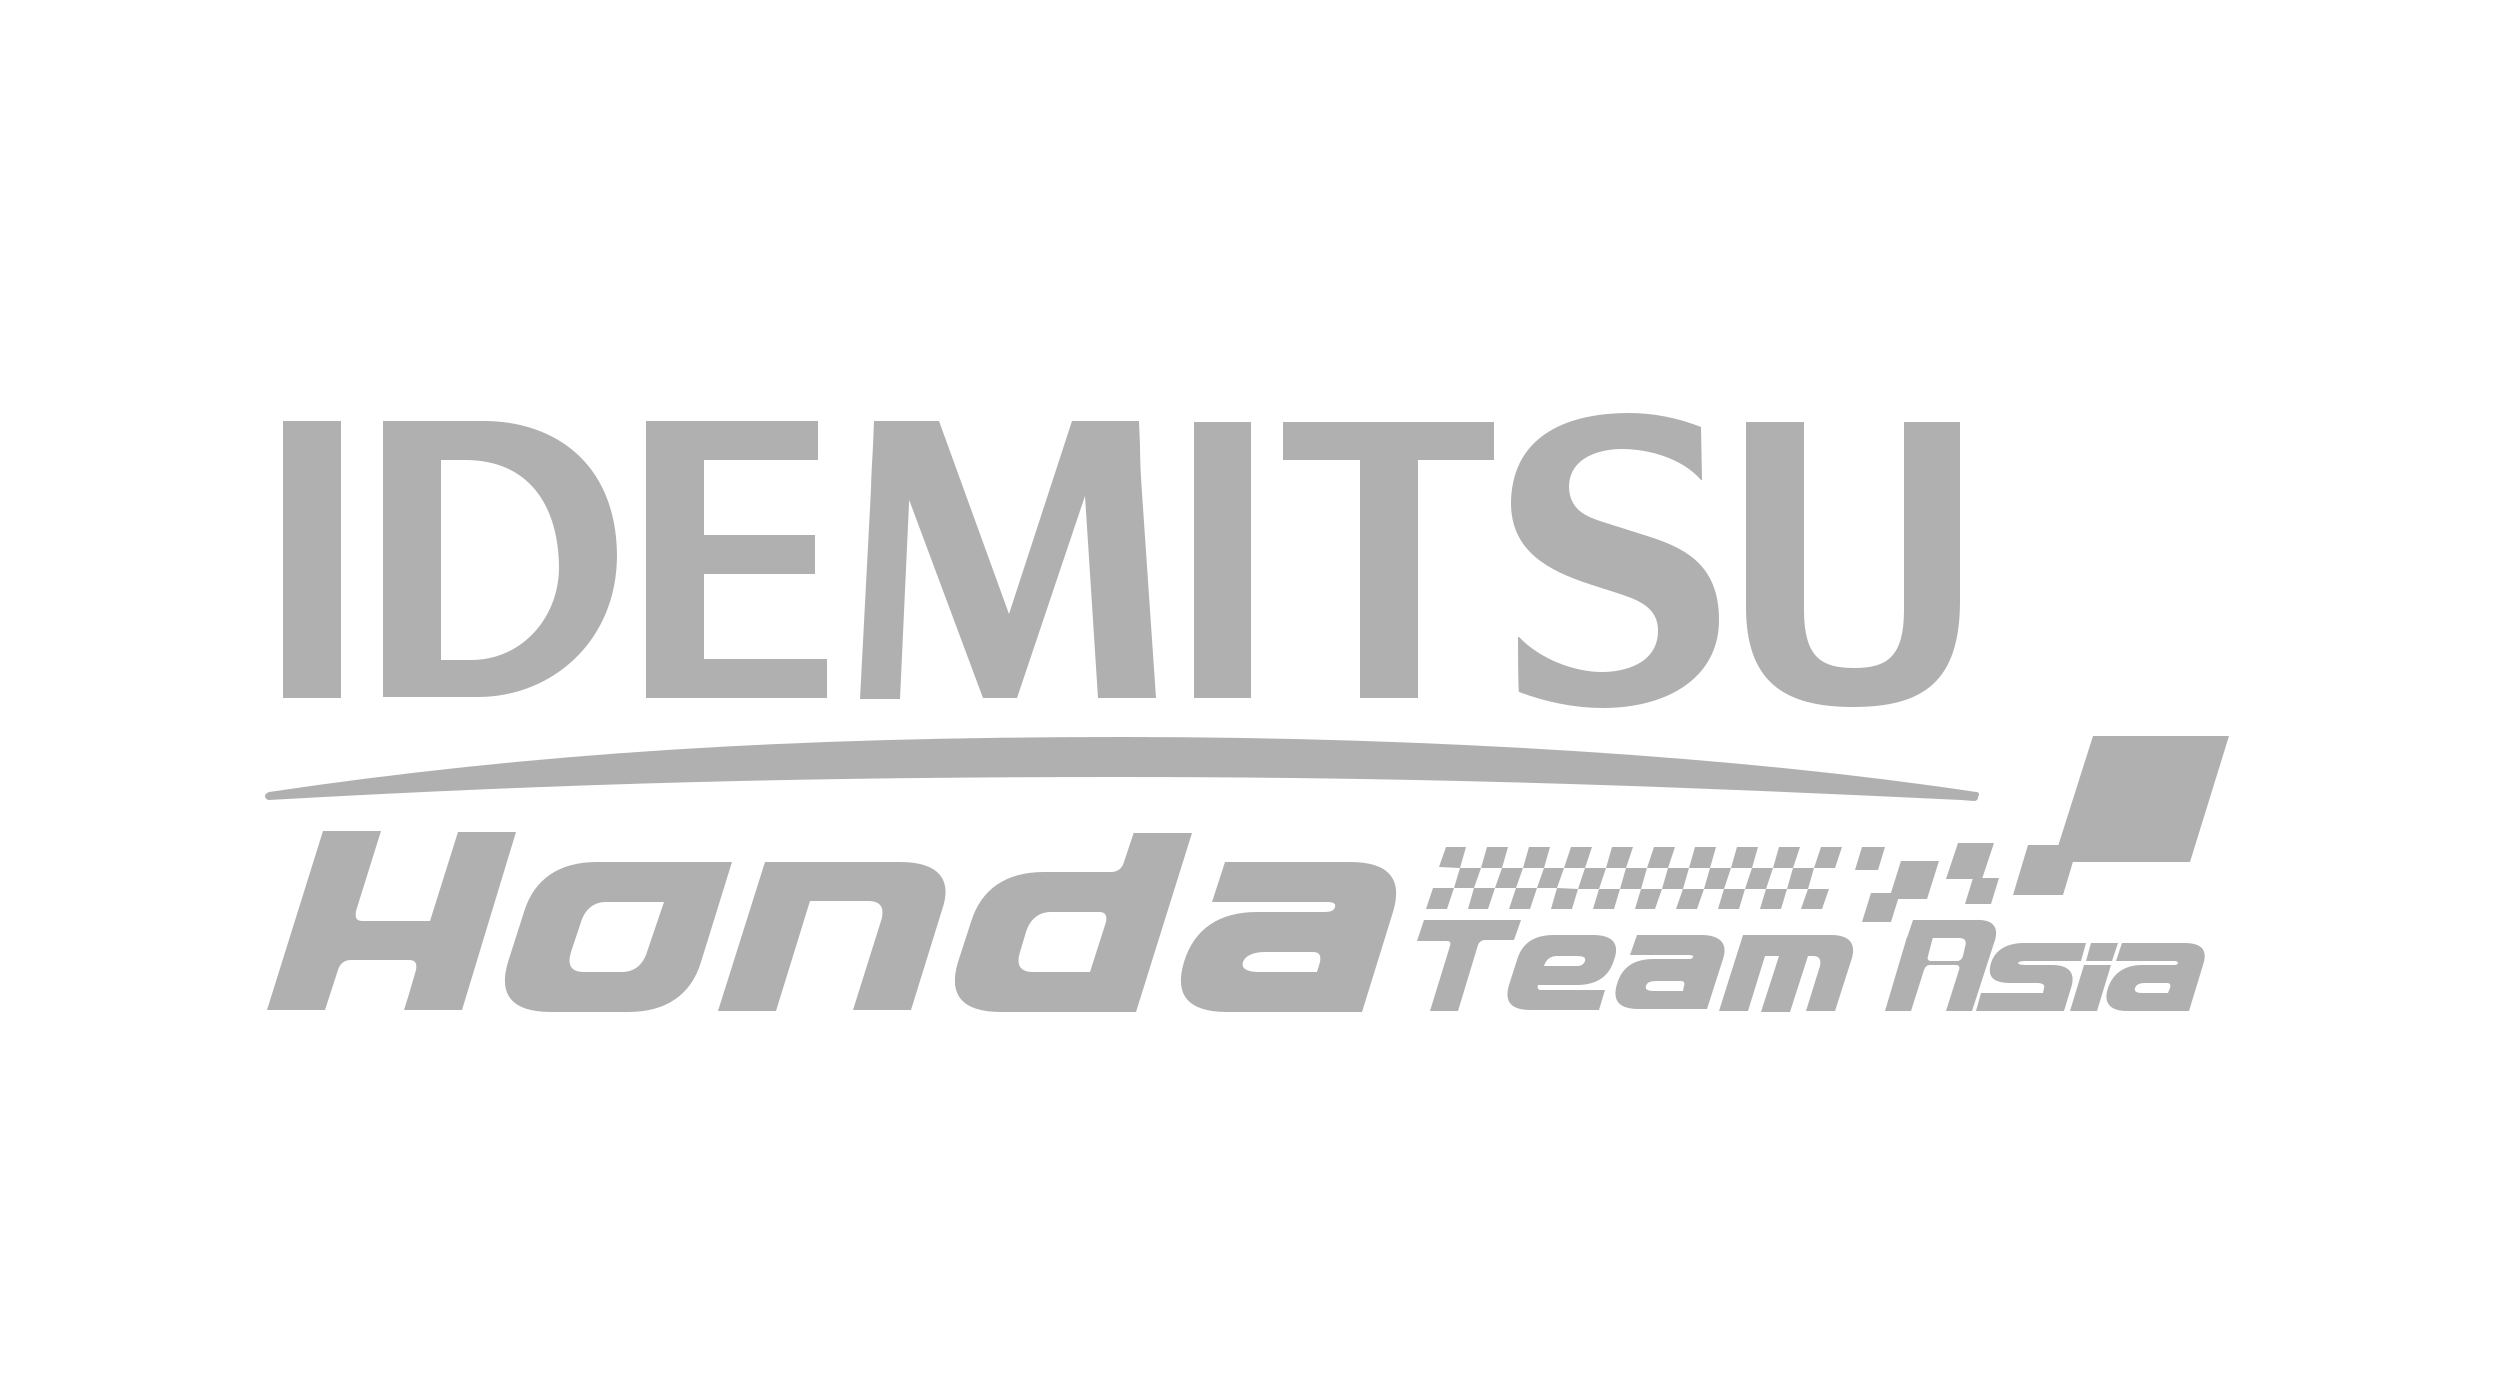 <svg xmlns="http://www.w3.org/2000/svg" xmlns:xlink="http://www.w3.org/1999/xlink" id="Capa_1" x="0px" y="0px" viewBox="0 0 250 140" style="enable-background:new 0 0 250 140;" xml:space="preserve"><style type="text/css">	.st0{fill:#B1B0B0;}</style><g>	<path class="st0" d="M51.6,83.2h-5.8L43,92.1h-6.7c-0.7,0-0.8-0.3-0.7-1l2.5-8h-5.8L26.7,101h5.8l1.3-4c0.2-0.7,0.7-1,1.3-1h5.8  c0.7,0,0.8,0.4,0.7,1l-0.7,2.4l-0.5,1.6h5.8L51.6,83.2z"></path>	<path class="st0" d="M73.2,86.2H59.7c-3.8,0-6.3,1.7-7.3,5l-1.6,5c-1,3.3,0.4,5,4.3,5h7.7c3.8,0,6.3-1.7,7.3-5L73.2,86.2z   M64.7,95.2c-0.4,1.3-1.3,2-2.5,2h-3.8c-1.3,0-1.7-0.7-1.3-2l1-3c0.4-1.3,1.3-2,2.5-2h5.8L64.7,95.2z"></path>	<path class="st0" d="M90,86.2H76.5l-4.7,14.9h5.8l3.4-11h5.8c1.3,0,1.7,0.7,1.3,2l-2.8,8.9h5.8l3.1-10C95.3,87.9,93.8,86.2,90,86.2  "></path>	<path class="st0" d="M113.4,83.2l-1,3c-0.2,0.7-0.7,1-1.3,1h-6.7c-3.8,0-6.3,1.7-7.3,5l-1.3,4c-1,3.3,0.4,5,4.3,5h13.5l5.6-17.9  h-5.8V83.2z M103.3,97.2c-1.3,0-1.7-0.7-1.3-2l0.6-2c0.4-1.3,1.3-2,2.5-2h4.8c0.7,0,0.8,0.4,0.7,1l-1.6,5H103.3L103.3,97.2z"></path>	<path class="st0" d="M135,86.2h-12.5l-1.3,4h11.5c0.7,0,0.9,0.2,0.8,0.5c-0.1,0.4-0.5,0.5-1.1,0.5h-6.7c-3.8,0-6.3,1.7-7.3,5  s0.4,5,4.3,5h13.5l3.1-10C140.3,87.9,138.9,86.2,135,86.2 M125.9,97.2c-1.3,0-1.8-0.4-1.6-1s1-1,2.2-1h4.8c0.7,0,0.8,0.4,0.7,1  l-0.3,1H125.9z"></path>	<path class="st0" d="M142.4,92h9.7l-0.7,2h-2.9c-0.3,0-0.6,0.2-0.7,0.5l-2,6.6H143l2-6.5c0.1-0.4,0-0.5-0.4-0.5h-2.9L142.4,92z"></path>	<path class="st0" d="M170.1,93.5h-6.4l-0.7,2h5.9c0.3,0,0.5,0.1,0.4,0.2c-0.1,0.2-0.2,0.2-0.5,0.2h-3.4c-2,0-3.2,0.8-3.7,2.5  s0.2,2.5,2.2,2.5h6.8l1.6-5C172.8,94.4,172.1,93.5,170.1,93.5 M168.3,99.1h-2.9c-0.7,0-0.9-0.2-0.8-0.5c0.1-0.4,0.5-0.5,1.1-0.5  h2.4c0.3,0,0.4,0.2,0.3,0.5L168.3,99.1z"></path>	<path class="st0" d="M183.1,93.5h-8.8l-2.4,7.6h2.9l1.7-5.5h1.4l-1.8,5.6h2.9l1.8-5.6h0.5c0.7,0,0.8,0.4,0.7,1l-1.4,4.5h2.9l1.6-5  C185.7,94.4,185,93.5,183.1,93.5"></path>	<path class="st0" d="M159.3,93.5h-3.9c-2,0-3.2,0.8-3.7,2.5l-0.8,2.5c-0.5,1.7,0.2,2.5,2.2,2.5h6.8l0.6-2h-6.4  c-0.3,0-0.4-0.2-0.3-0.5h3.9c1.9,0,3.2-0.8,3.7-2.5C162,94.4,161.3,93.5,159.3,93.5 M158.5,96.1c-0.1,0.3-0.4,0.5-0.7,0.5h-3.4l0,0  c0.2-0.7,0.7-1,1.3-1h1.9C158.3,95.6,158.6,95.7,158.5,96.1"></path>	<polygon class="st0" points="145.4,88.8 143.3,88.8 142.6,90.9 144.7,90.9  "></polygon>	<polygon class="st0" points="146.6,84.7 144.6,84.7 143.9,86.7 146,86.8  "></polygon>	<polygon class="st0" points="148.1,86.8 146,86.8 145.4,88.8 147.4,88.8  "></polygon>	<polygon class="st0" points="149.5,88.8 147.4,88.8 146.8,90.9 148.8,90.9  "></polygon>	<polygon class="st0" points="150.8,84.7 148.7,84.7 148.1,86.8 150.2,86.8  "></polygon>	<polygon class="st0" points="152.3,86.8 150.2,86.8 149.5,88.8 151.6,88.8  "></polygon>	<polygon class="st0" points="153.7,88.8 151.6,88.8 150.9,90.9 153,90.9  "></polygon>	<polygon class="st0" points="155,84.7 152.9,84.7 152.3,86.8 154.4,86.8  "></polygon>	<polygon class="st0" points="156.4,86.8 154.4,86.8 153.7,88.8 155.7,88.8  "></polygon>	<polygon class="st0" points="157.8,88.9 155.7,88.8 155.1,90.9 157.2,90.9  "></polygon>	<polygon class="st0" points="159.2,84.7 157.1,84.7 156.4,86.8 158.5,86.8  "></polygon>	<polygon class="st0" points="160.6,86.8 158.5,86.8 157.8,88.9 159.9,88.9  "></polygon>	<polygon class="st0" points="162,88.9 159.9,88.9 159.3,90.9 161.4,90.9  "></polygon>	<polygon class="st0" points="163.3,84.7 161.2,84.7 160.6,86.8 162.6,86.8  "></polygon>	<polygon class="st0" points="164.7,86.8 162.6,86.8 162,88.9 164.1,88.9  "></polygon>	<polygon class="st0" points="166.2,88.9 164.1,88.9 163.5,90.9 165.5,90.9  "></polygon>	<polygon class="st0" points="167.5,84.7 165.4,84.7 164.7,86.8 166.8,86.8  "></polygon>	<polygon class="st0" points="168.9,86.8 166.8,86.8 166.2,88.9 168.3,88.9  "></polygon>	<polygon class="st0" points="170.4,88.9 168.3,88.9 167.6,90.9 169.7,90.9  "></polygon>	<polygon class="st0" points="171.6,84.7 169.5,84.7 168.9,86.8 171,86.8  "></polygon>	<polygon class="st0" points="173.1,86.8 171,86.8 170.4,88.9 172.4,88.9  "></polygon>	<polygon class="st0" points="174.5,88.9 172.4,88.9 171.8,90.9 173.9,90.9  "></polygon>	<polygon class="st0" points="175.8,84.7 173.7,84.7 173.1,86.8 175.2,86.8  "></polygon>	<polygon class="st0" points="177.3,86.8 175.2,86.8 174.5,88.9 176.6,88.9  "></polygon>	<polygon class="st0" points="178.7,88.9 176.6,88.9 176,90.9 178.1,90.9  "></polygon>	<polygon class="st0" points="180,84.7 177.9,84.7 177.3,86.8 179.3,86.8  "></polygon>	<polygon class="st0" points="181.4,86.8 179.3,86.8 178.7,88.9 180.8,88.9  "></polygon>	<polygon class="st0" points="182.9,88.9 180.8,88.9 180.1,90.9 182.2,90.9  "></polygon>	<polygon class="st0" points="184.2,84.7 182.1,84.7 181.4,86.8 183.5,86.8  "></polygon>	<polygon class="st0" points="188.5,84.7 186.2,84.7 185.5,87 187.8,87  "></polygon>	<polygon class="st0" points="199.9,87.8 197.3,87.8 196.5,90.4 199.1,90.4  "></polygon>	<polygon class="st0" points="193.9,86.1 190.1,86.1 188.9,89.9 192.7,89.9  "></polygon>	<polygon class="st0" points="199.4,84.3 195.8,84.3 194.6,87.9 198.2,87.9  "></polygon>	<polygon class="st0" points="190,89.3 187.1,89.3 186.2,92.2 189.1,92.2  "></polygon>	<polygon class="st0" points="207.8,84.5 202.8,84.5 201.3,89.5 206.3,89.5  "></polygon>	<polygon class="st0" points="222.9,73.6 209.3,73.6 205.3,86.2 219,86.2  "></polygon>	<path class="st0" d="M197.5,92h-6.2l-0.6,1.8h5.2c0.6,0,0.8,0.3,0.6,0.9l-0.2,0.9c-0.1,0.3-0.3,0.5-0.6,0.5h-2.6  c-0.3,0-0.4-0.2-0.3-0.5l0.5-1.9h-2.6l-2.2,7.4h2.6l1.3-4.1c0.1-0.3,0.3-0.5,0.6-0.5h2.6c0.3,0,0.4,0.2,0.3,0.5l-1.3,4.1h2.6  l2.2-6.8C200,92.7,199.3,91.9,197.5,92"></path>	<polygon class="st0" points="208.4,96.5 207,101.1 209.7,101.1 211.1,96.5  "></polygon>	<polygon class="st0" points="211.8,94.3 209.1,94.3 208.6,96.1 211.2,96.1  "></polygon>	<path class="st0" d="M202.8,96.1h5.3l0.5-1.8h-2.2h-4c-1.7,0-2.9,0.7-3.3,2c-0.4,1.4,0.2,2,2,2h2.6c0.6,0,0.8,0.2,0.7,0.5l-0.1,0.5  h-6.2l-0.5,1.8h8.8l0.7-2.3c0.5-1.5-0.2-2.3-1.9-2.3h-2.6c-0.6,0-0.8-0.1-0.8-0.2C202,96.1,202.2,96.1,202.8,96.1"></path>	<path class="st0" d="M218.4,94.3h-6.2l-0.6,1.8h5.8c0.3,0,0.4,0.1,0.4,0.2c-0.1,0.2-0.2,0.2-0.5,0.2h-3.1c-1.7,0-2.9,0.8-3.4,2.3  s0.2,2.3,1.9,2.3h6.2l1.4-4.6C220.8,95,220.2,94.3,218.4,94.3 M216.8,99.3h-2.6c-0.6,0-0.8-0.2-0.7-0.5s0.4-0.5,1-0.5h2.2  c0.3,0,0.4,0.2,0.3,0.5L216.8,99.3z"></path>	<path class="st0" d="M196.2,42.2h-5.8V61c0,4.8-1.8,5.8-5,5.8s-5-1-5-5.8V42.2h-5.8v18.5c0,7.4,3.7,10,10.7,10S196,68.2,196,60.1  V42.2H196.2z"></path>	<path class="st0" d="M164.4,53.5l-4.1-1.3c-1.6-0.5-3.4-1.2-3.4-3.6c0.1-3,3.3-3.7,5.3-3.7c2.6,0,6,0.9,7.9,3.1h0.1  c0,0-0.1-5.2-0.1-5.3c-2.3-0.9-4.7-1.4-7.2-1.4c-5.8,0-11.6,2-11.8,8.8c-0.1,5.1,3.9,7,7.8,8.3l2.8,0.9c1.8,0.6,4.2,1.3,4.1,3.9  c-0.1,3.2-3.4,4-5.6,4c-2.8,0-6.2-1.3-8.3-3.5h-0.1c0,0,0,5.5,0.1,5.5c2.7,1,5.5,1.6,8.4,1.6c6.4,0,11.6-3,11.6-8.8  C171.9,56.3,168.3,54.7,164.4,53.5z"></path>	<polygon class="st0" points="141.8,65.3 141.8,65.3 141.8,46 149.4,46 149.4,42.2 128.3,42.2 128.3,46 136,46 136,69.8 141.8,69.8    "></polygon>	<path class="st0" d="M48.4,42.1H38.3v3.2l0,0v24.4h9.5c7.3,0,13.9-5.5,13.9-14.2C61.6,46,55.1,42.1,48.4,42.1z M47.1,66h-3V46h2.4  c6.5,0,9.4,4.7,9.4,10.9C55.8,61.9,52.1,66,47.1,66z"></path>	<polygon class="st0" points="28.3,42.1 28.3,69.8 34.1,69.8 34.1,42.1  "></polygon>	<polygon class="st0" points="82.7,69.8 82.7,65.9 70.4,65.9 70.4,57.4 81.5,57.4 81.5,53.5 70.4,53.5 70.4,46 81.8,46 81.8,42.1   64.6,42.1 64.6,69.8  "></polygon>	<path class="st0" d="M89.5,46.2l8.8,23.6h3.4l6.8-20.2l1.3,20.2h5.8l-1.4-20.5c-0.1-1.3-0.2-3.2-0.2-4.7l-0.1-2.5h-6.7l-6.3,19.3  l-7-19.3h-6.5l-0.1,2.5c0,0.2-0.2,3.1-0.2,4.3l-1.1,21h4l1-21.7"></path>	<polygon class="st0" points="119.4,42.2 119.4,69.8 125.1,69.8 125.1,42.2  "></polygon>	<path class="st0" d="M197.6,79.2c-23.1-3.5-54.2-5.5-85.3-5.5c-33.6,0-59.1,1.6-85.4,5.5c-0.2,0.1-0.4,0.2-0.4,0.4s0.2,0.4,0.4,0.4  c30-1.7,54.7-2.3,85.3-2.3c32.8,0,58.7,1.1,83.9,2.3l1.3,0.1c0.2,0,0.4-0.1,0.4-0.4C198,79.4,197.9,79.2,197.6,79.2L197.6,79.2z"></path></g></svg>